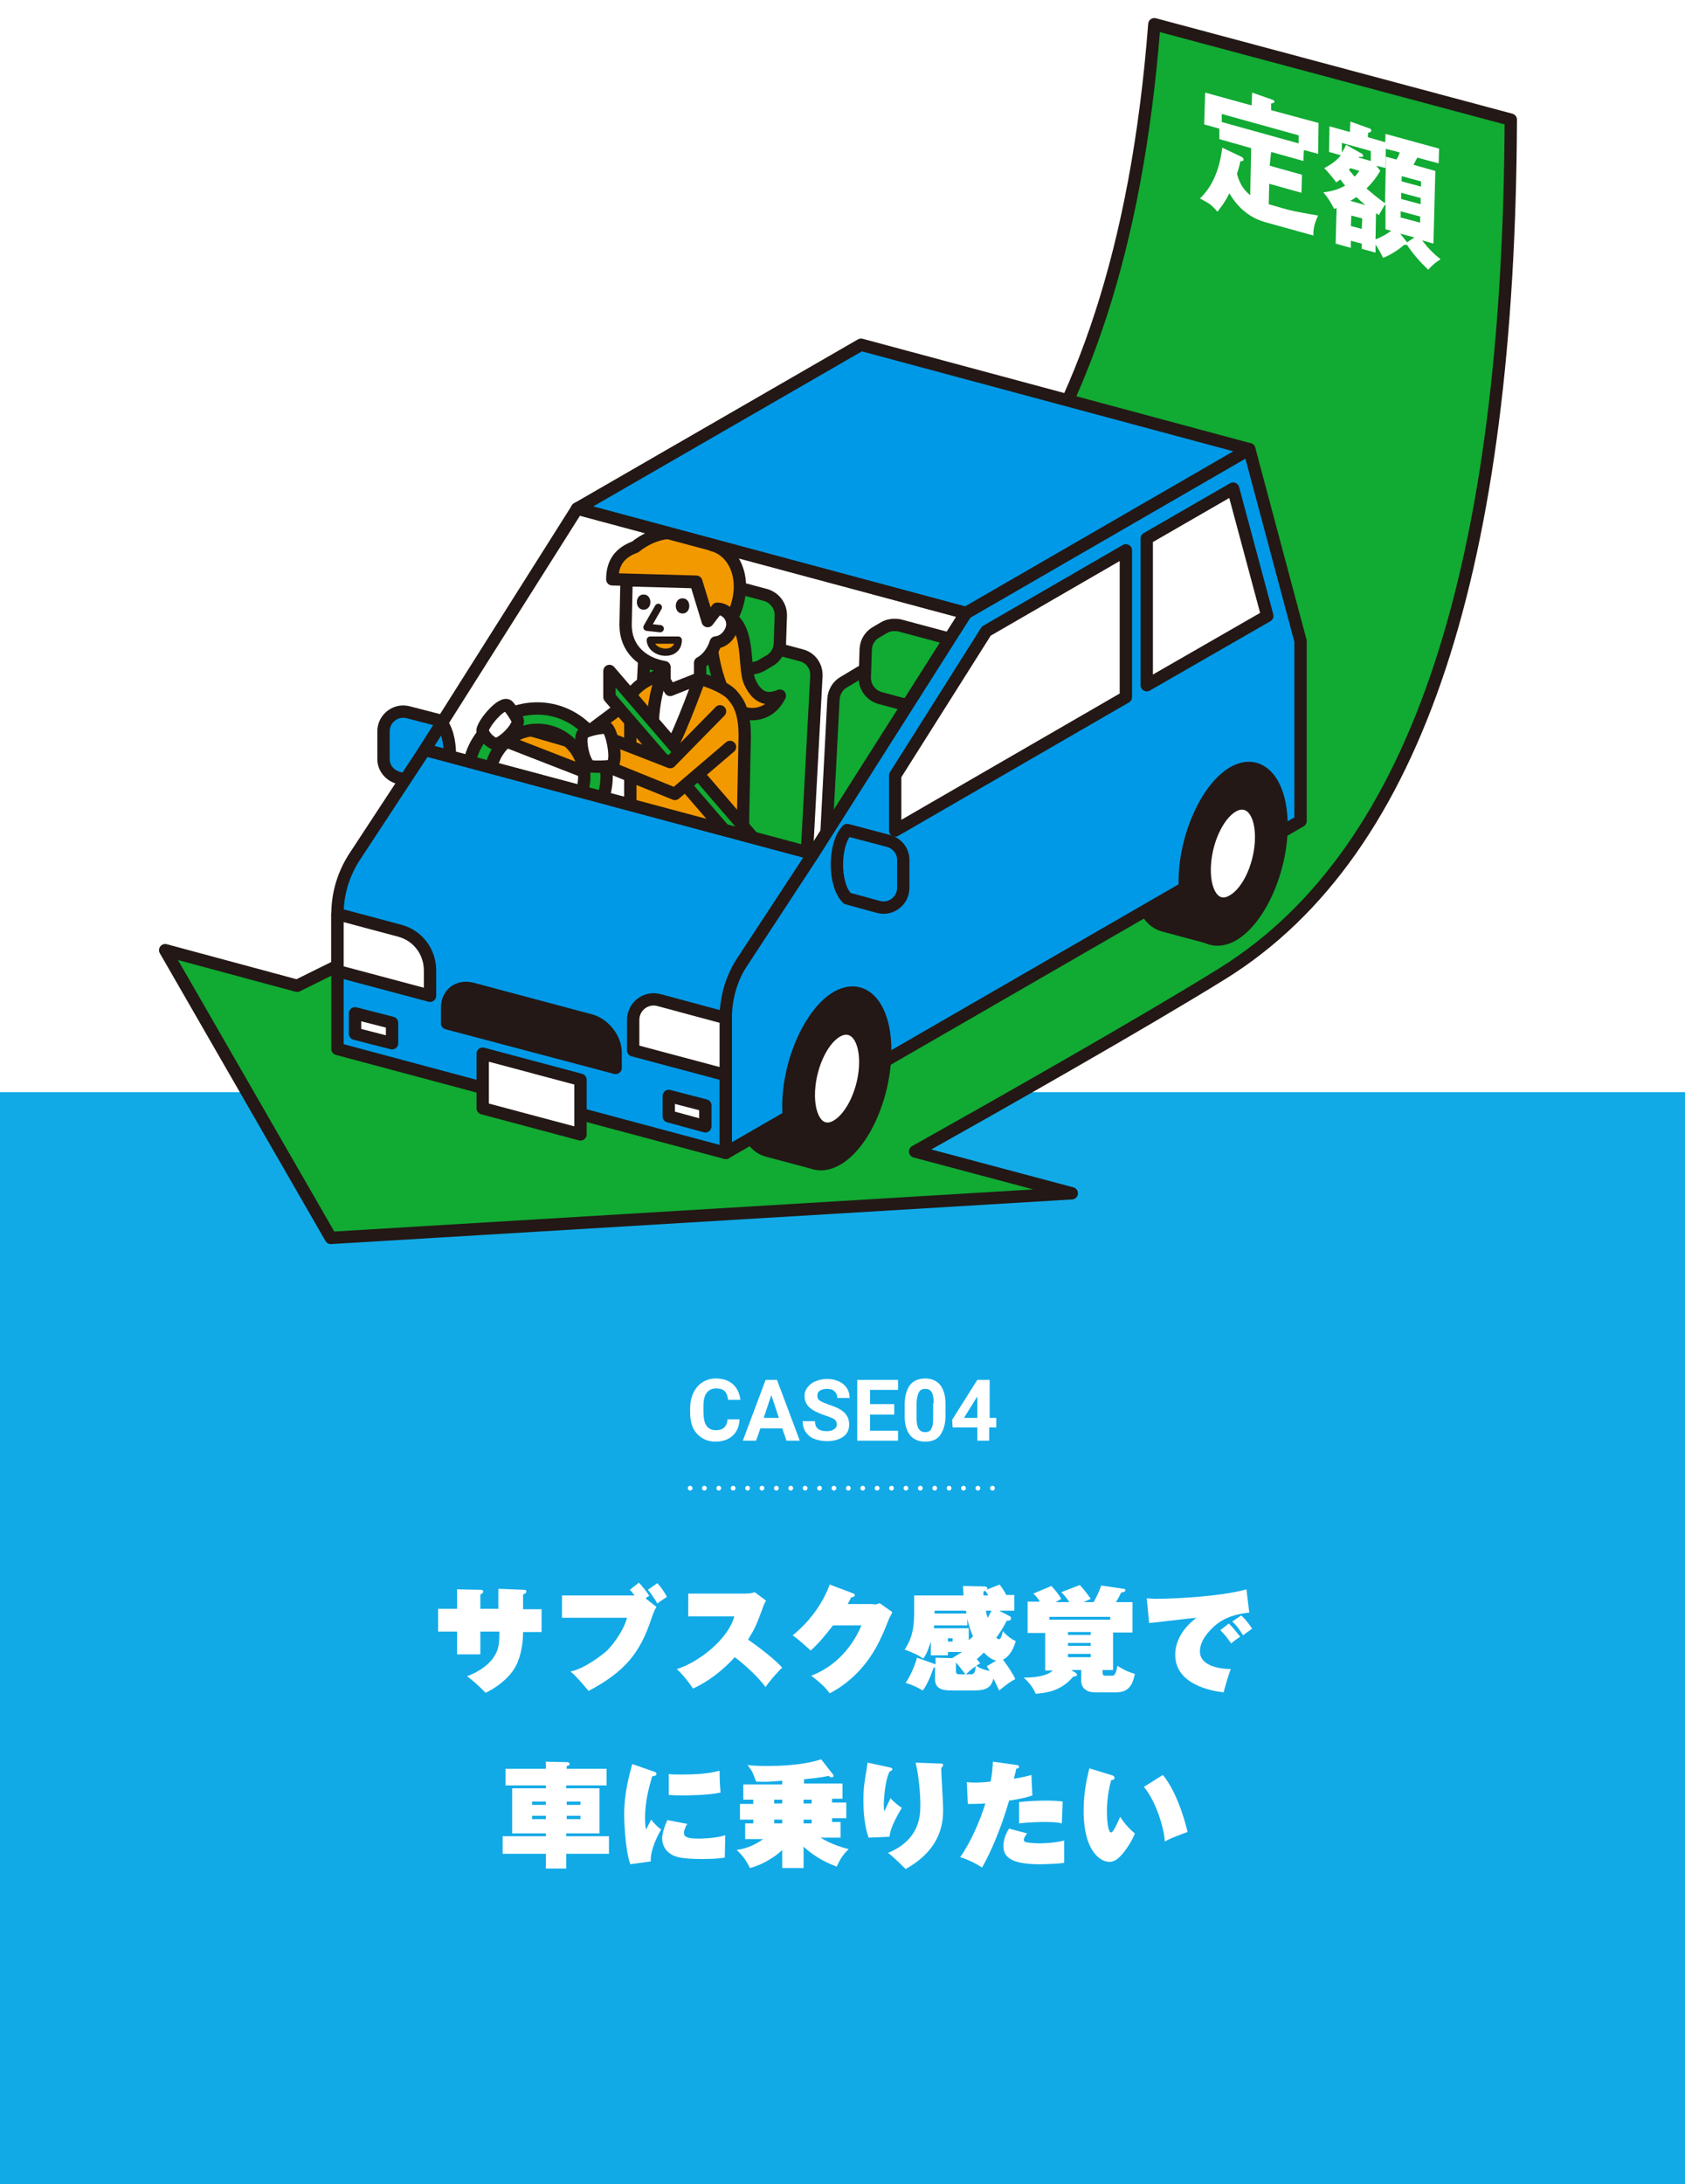 <?xml version="1.0" encoding="utf-8"?>
<!-- Generator: Adobe Illustrator 27.4.1, SVG Export Plug-In . SVG Version: 6.00 Build 0)  -->
<svg version="1.1" id="レイヤー_1" xmlns="http://www.w3.org/2000/svg" xmlns:xlink="http://www.w3.org/1999/xlink" x="0px"
	 y="0px" viewBox="0 0 355 460" style="enable-background:new 0 0 355 460;" xml:space="preserve">
<style type="text/css">
	.st0{fill:#FFFFFF;}
	.st1{fill:#11AAE7;}
	.st2{fill:#11AA33;stroke:#231815;stroke-width:2.6;stroke-linecap:round;stroke-linejoin:round;stroke-miterlimit:10;}
	.st3{fill:#0099E7;stroke:#231815;stroke-width:2.6;stroke-linecap:round;stroke-linejoin:round;stroke-miterlimit:10;}
	.st4{fill:#231815;stroke:#231815;stroke-width:2.6;stroke-linecap:round;stroke-linejoin:round;stroke-miterlimit:10;}
	.st5{fill:#0099E7;stroke:#231815;stroke-width:2.6;stroke-linejoin:round;stroke-miterlimit:10;}
	.st6{fill:#FFFFFF;stroke:#231815;stroke-width:2.6;stroke-linecap:round;stroke-linejoin:round;stroke-miterlimit:10;}
	.st7{fill:#FFFFFF;stroke:#231815;stroke-width:2.6;stroke-linejoin:round;stroke-miterlimit:10;}
	.st8{clip-path:url(#SVGID_00000065033160368210733890000015724738646332871843_);}
	.st9{fill:#F39900;stroke:#231815;stroke-width:2.6;stroke-linecap:round;stroke-linejoin:round;stroke-miterlimit:10;}
	.st10{fill:#F39900;stroke:#231815;stroke-width:1.526;stroke-linecap:round;stroke-linejoin:round;stroke-miterlimit:10;}
	.st11{fill:none;stroke:#231815;stroke-width:1.526;stroke-linecap:round;stroke-linejoin:round;stroke-miterlimit:10;}
	.st12{fill:#231815;}
	.st13{fill:none;stroke:#231815;stroke-width:2.6;stroke-linejoin:round;stroke-miterlimit:10;}
	.st14{fill:none;stroke:#FFFFFF;stroke-linecap:round;stroke-miterlimit:10;}
	.st15{fill:none;stroke:#FFFFFF;stroke-linecap:round;stroke-miterlimit:10;stroke-dasharray:0,3.033;}
</style>
<g>
	<rect class="st0" width="355" height="460"/>
</g>
<g>
	<rect y="230" class="st1" width="355" height="230"/>
</g>
<g>
	<g>
		<path class="st2" d="M318.3,25.2L243.2,5.1c-7.4,95.9-47.1,128.3-94.2,157.5c-17.5,10.8-63.3,33.6-86.4,45l-27.8-7.5l34.9,60.6
			l156.1-9.4l-33-8.8c17.3-9.7,48.2-27.2,64.8-37.5C299.2,179.1,317.9,118.2,318.3,25.2z"/>
		<g>
			<polygon class="st0" points="121.6,107.1 89.5,157.9 171.3,179.8 203.5,129.1 			"/>
		</g>
		<path class="st3" d="M83.9,163.8l8.7,2.3c2.8-2.8,3-11.4,0-14.4L86,150c-2.6-0.7-5.2,1.3-5.2,4v5.9
			C80.8,161.7,82.1,163.3,83.9,163.8z"/>
		<path class="st4" d="M170.8,206.5c-1.4-0.4-3-0.1-4.6,0.8c-5.6,3.3-10.2,13.6-10.2,23c0,6.7,2.3,11.1,5.6,12l10.1,2.7
			c-3.3-0.9-5.6-5.4-5.6-12c0-9.5,4.6-19.8,10.2-23c1.7-1,3.2-1.2,4.6-0.8L170.8,206.5z"/>
		<path class="st4" d="M254.3,159.1c-1.4-0.4-3-0.1-4.6,0.8c-5.6,3.3-10.2,13.6-10.2,23c0,6.7,2.3,11.1,5.6,12l10.1,2.7
			c-3.3-0.9-5.6-5.4-5.6-12c0-9.5,4.6-19.8,10.2-23c1.7-1,3.2-1.2,4.6-0.8L254.3,159.1z"/>
		<polygon class="st5" points="152.9,207.9 152.9,242.8 274,172.9 274,135 263.2,94.6 203.5,129.1 171.3,179.8 		"/>
		<path class="st5" d="M152.9,242.8l-81.8-21.9v-28.4c0-4.2,1.2-8.3,3.5-11.9l14.9-22.7l81.8,21.9l-14.9,22.7
			c-2.3,3.5-3.5,7.7-3.5,11.9V242.8z"/>
		<polygon class="st5" points="121.6,107.1 181.4,72.6 263.2,94.6 203.5,129.1 		"/>
		<path class="st4" d="M186.5,221.2c0-6.7-2.3-11.1-5.6-12c-1.4-0.4-3-0.1-4.6,0.8c-5.6,3.3-10.2,13.6-10.2,23
			c0,6.7,2.3,11.1,5.6,12c1.4,0.4,3,0.1,4.6-0.8C182,241,186.5,230.7,186.5,221.2z"/>
		<path class="st6" d="M182.3,223.7c0-3.9-1.3-6.5-3.3-7c-0.8-0.2-1.7-0.1-2.7,0.5c-3.3,1.9-5.9,7.9-5.9,13.4c0,3.9,1.3,6.5,3.2,7
			c0.8,0.2,1.7,0.1,2.7-0.5C179.6,235.2,182.3,229.2,182.3,223.7z"/>
		<path class="st4" d="M270,173.9c0-6.7-2.3-11.1-5.6-12c-1.4-0.4-3-0.1-4.6,0.8c-5.6,3.3-10.2,13.6-10.2,23c0,6.7,2.3,11.1,5.6,12
			c1.4,0.4,3,0.1,4.6-0.8C265.4,193.6,270,183.3,270,173.9z"/>
		<path class="st6" d="M265.7,176.3c0-3.9-1.3-6.5-3.3-7c-0.8-0.2-1.7-0.1-2.7,0.5c-3.3,1.9-5.9,7.9-5.9,13.4c0,3.9,1.3,6.5,3.2,7
			c0.8,0.2,1.7,0.1,2.7-0.5C263.1,187.8,265.7,181.8,265.7,176.3z"/>
		<path class="st4" d="M94.2,215.5v-3.3c0-2.9,2.3-4.7,5.2-4l25.1,6.7c2.8,0.8,5.2,3.8,5.2,6.7v3.3L94.2,215.5z"/>
		<polygon class="st6" points="122.3,238.9 101.7,233.4 101.7,221.9 122.3,227.4 		"/>
		<polygon class="st6" points="82.6,219.7 74.8,217.7 74.8,213.4 82.6,215.4 		"/>
		<polygon class="st6" points="148.6,237.2 140.9,235.1 140.9,230.8 148.6,232.8 		"/>
		<path class="st3" d="M187.2,177.1l-8.7-2.3c-2.8,2.8-3,11.4,0,14.4l6.6,1.8c2.6,0.7,5.2-1.3,5.2-4v-5.9
			C190.3,179.2,189,177.6,187.2,177.1z"/>
		<g>
			<polygon class="st7" points="241.6,144.3 267,129.7 259.8,102.9 241.6,113.4 			"/>
			<polygon class="st7" points="237.2,115.9 207.8,132.9 188.6,163.3 188.6,174.9 237.2,146.8 			"/>
		</g>
		<g>
			<path class="st6" d="M84.2,196l-13.1-3.5v12l19.5,5.2v-5.3C90.6,200.4,88,197,84.2,196z"/>
			<path class="st6" d="M133.4,214.8v6.4l19.5,5.2v-12l-14.1-3.8C136.1,209.9,133.4,211.9,133.4,214.8z"/>
		</g>
		<g>
			<g>
				<defs>
					<polygon id="SVGID_1_" points="121.6,107.1 89.5,157.9 171.3,179.8 203.5,129.1 					"/>
				</defs>
				<clipPath id="SVGID_00000142881909486542242550000009729906908367356316_">
					<use xlink:href="#SVGID_1_"  style="overflow:visible;"/>
				</clipPath>
				<g style="clip-path:url(#SVGID_00000142881909486542242550000009729906908367356316_);">
					<g>
						<path class="st2" d="M141.4,132l-3.5,2.1c-1.2,0.7-2,2-2.1,3.5l-2.3,44l29.1,7.8l7.1-4.2l2.3-42.8c0.1-2.1-1.2-3.9-3.2-4.4
							l-23.9-6.4C143.6,131.3,142.4,131.4,141.4,132z"/>
						<path class="st2" d="M146.4,122.7l-1.7,1c-1.2,0.7-2,2-2.1,3.4l-0.2,5.9c-0.1,2.1,1.2,3.9,3.2,4.5l11.6,3.1
							c1.1,0.3,2.3,0.1,3.3-0.5l1.7-1c1.2-0.7,2-2,2.1-3.4l0.2-5.9c0.1-2.1-1.2-3.9-3.2-4.5l-11.6-3.1
							C148.6,121.9,147.4,122.1,146.4,122.7z"/>
					</g>
					<path class="st9" d="M150.6,128.9c8.2,0.7,5.7,11.2,7.4,14.8s3.9,3.8,6.3,2.8c-2.6,5.4-9.2,4.8-11.3,0.5s-3.1-9-3.4-14"/>
					<g>
						<path class="st2" d="M181.2,141.6l-3.5,2.1c-1.2,0.7-2,2-2.1,3.5l-2.3,44l29.1,7.8l7.1-4.2l2.3-42.8c0.1-2.1-1.2-3.9-3.2-4.4
							l-23.9-6.4C183.4,140.8,182.2,141,181.2,141.6z"/>
						<path class="st2" d="M186.2,132.2l-1.7,1c-1.2,0.7-2,2-2.1,3.4l-0.2,5.9c-0.1,2.1,1.2,3.9,3.2,4.5l11.6,3.1
							c1.1,0.3,2.3,0.1,3.3-0.5l1.7-1c1.2-0.7,2-2,2.1-3.4l0.2-5.9c0.1-2.1-1.2-3.9-3.2-4.5l-11.6-3.1
							C188.4,131.5,187.2,131.6,186.2,132.2z"/>
					</g>
					<g>
						<polygon class="st2" points="205.1,151.5 198,155.7 195.5,197.5 202.6,193.3 						"/>
					</g>
					<polyline class="st9" points="132.8,147.5 120.9,156.4 106.8,152.3 104.8,155.4 123.3,162.6 134.4,156 					"/>
					<path class="st9" d="M146.5,142.7c3.4,0.8,6.6,2.3,7.8,3.7s2.6,3.3,2.6,8.6c0,1.4-0.4,18.1-0.4,21.3s-3,4.4-5.9,4.4
						s-17.8-2.5-17.8-7.3s0-23.4,0-26c0-2.5,4.2-4.7,6.8-5.4L146.5,142.7z"/>
					<path class="st6" d="M147.5,142.7c-2.8,7.4-5.6,14.9-9.3,20.6c-0.7-6.9-1.6-13.2,1.3-21.3L147.5,142.7z"/>
					<path class="st9" d="M150.1,114.8c-6.5-4.3-12.3-2.8-16.3,0.4c-3,1.1-4.8,3.1-4.8,6.8l17.7,0.5l2.5,8.2l4.6,0.2
						C158,123.5,155.4,116.2,150.1,114.8z"/>
					<path class="st2" d="M113.2,149.2c-8.1,0-14.6,6.4-14.6,14.3c0,7.9,6.5,14.3,14.6,14.3s14.6-6.4,14.6-14.3
						C127.8,155.7,121.2,149.2,113.2,149.2z M113.2,173.3c-5.5,0-9.9-4.4-9.9-9.8c0-5.4,4.5-9.8,9.9-9.8c5.5,0,9.9,4.4,9.9,9.8
						C123.1,169,118.7,173.3,113.2,173.3z"/>
					<path class="st7" d="M107.1,148.7c1,1.2,1.3,1.8,1.9,2.8c0.8,1.4-3.7,5.8-4.9,5.1c-1.2-0.6-1.9-1.4-2.4-2.5
						S105.9,147.3,107.1,148.7z"/>
					<polygon class="st2" points="167,191.5 128.4,146.8 128.4,141.3 167,186.1 					"/>
					<polyline class="st9" points="151.7,149.8 141.2,160.5 128.6,155.6 127.4,161.2 142.2,167.2 153.8,157.3 					"/>
					<path class="st7" d="M128.6,161.3c-1.3,0.2-3.1,0.2-4,0.1c-1.6-0.1-2.8-6.2-1.7-7c1-0.7,3.2-1.1,4.8-1.2
						C128.8,153.2,130.5,161,128.6,161.3z"/>
					<path class="st6" d="M151.1,128.2l-2,2.6l-2.5-8.2l0,0l-14.6-0.4l-0.2,9.4c0,5,3.5,8.1,8.2,8.9v2.8l1.2,2l6.3-2.5
						c0-0.9,0-2.1,0-3.2c1.5-0.8,2.7-2.4,3.3-4.3c2.2-0.2,3.5-2.4,3.5-3.8C154.3,129.7,152.9,128.2,151.1,128.2z"/>
					<path class="st10" d="M137,134.8c0.2,3.1,5.9,3.7,5.9,0H137z"/>
					<polyline class="st11" points="138.7,127.9 136.3,132.1 139.1,132.4 					"/>
					<path class="st12" d="M143.8,126c1.9,0,1.9,3.2,0,3.2S141.9,126,143.8,126z"/>
					<path class="st12" d="M135.6,125.2c1.9,0,1.9,3.2,0,3.2S133.7,125.2,135.6,125.2z"/>
				</g>
			</g>
		</g>
		<g>
			<polygon class="st13" points="121.6,107.1 89.5,157.9 171.3,179.8 203.5,129.1 			"/>
		</g>
	</g>
</g>
<g>
	<g>
		<line class="st14" x1="145.4" y1="313.4" x2="145.4" y2="313.4"/>
		<line class="st15" x1="148.4" y1="313.4" x2="207.6" y2="313.4"/>
		<line class="st14" x1="209.1" y1="313.4" x2="209.1" y2="313.4"/>
	</g>
</g>
<g>
	<path class="st0" d="M155.8,299.1c-0.1,1.4-0.6,2.5-1.5,3.3s-2.1,1.2-3.6,1.2c-1.6,0-2.9-0.6-3.9-1.7s-1.4-2.6-1.4-4.5v-0.8
		c0-1.2,0.2-2.3,0.7-3.3s1.1-1.7,1.9-2.2s1.7-0.8,2.8-0.8c1.5,0,2.7,0.4,3.6,1.2s1.4,1.9,1.6,3.3h-2.6c-0.1-0.8-0.3-1.4-0.7-1.8
		s-1-0.6-1.8-0.6c-0.9,0-1.5,0.3-2,0.9s-0.7,1.6-0.7,2.9v1c0,1.4,0.2,2.4,0.6,3s1.1,1,2,1c0.8,0,1.4-0.2,1.8-0.6s0.6-0.9,0.7-1.7
		H155.8z"/>
	<path class="st0" d="M164.8,300.8h-4.6l-0.9,2.6h-2.8l4.8-12.8h2.4l4.8,12.8h-2.8L164.8,300.8z M160.9,298.6h3.2l-1.6-4.8
		L160.9,298.6z"/>
	<path class="st0" d="M176.3,300c0-0.5-0.2-0.9-0.5-1.1s-1-0.5-1.9-0.8s-1.6-0.6-2.2-0.9c-1.5-0.8-2.2-1.8-2.2-3.2
		c0-0.7,0.2-1.3,0.6-1.8c0.4-0.5,0.9-1,1.7-1.3c0.7-0.3,1.5-0.5,2.5-0.5c0.9,0,1.7,0.2,2.4,0.5s1.3,0.8,1.7,1.4
		c0.4,0.6,0.6,1.3,0.6,2.1h-2.6c0-0.6-0.2-1-0.6-1.4s-0.9-0.5-1.6-0.5c-0.6,0-1.1,0.1-1.5,0.4s-0.5,0.6-0.5,1.1c0,0.4,0.2,0.8,0.6,1
		c0.4,0.3,1,0.5,1.8,0.8c1.5,0.5,2.6,1,3.3,1.7s1,1.5,1,2.5c0,1.1-0.4,2-1.3,2.6s-2,0.9-3.4,0.9c-1,0-1.9-0.2-2.7-0.5
		s-1.4-0.9-1.8-1.5c-0.4-0.6-0.6-1.4-0.6-2.2h2.6c0,1.4,0.8,2.1,2.5,2.1c0.6,0,1.1-0.1,1.5-0.4S176.3,300.5,176.3,300z"/>
	<path class="st0" d="M188.4,297.9h-5.1v3.4h5.9v2.1h-8.6v-12.8h8.6v2.1h-5.9v3h5.1V297.9z"/>
	<path class="st0" d="M199.2,298.1c0,1.8-0.4,3.1-1.1,4.1s-1.8,1.4-3.2,1.4c-1.4,0-2.5-0.5-3.2-1.4s-1.1-2.2-1.1-4v-2.4
		c0-1.8,0.4-3.1,1.1-4.1c0.7-0.9,1.8-1.4,3.2-1.4s2.5,0.5,3.2,1.4s1.1,2.2,1.1,4V298.1z M196.7,295.5c0-1.1-0.1-1.8-0.4-2.3
		c-0.3-0.5-0.7-0.7-1.4-0.7c-0.6,0-1,0.2-1.3,0.7c-0.3,0.5-0.4,1.2-0.5,2.2v3.1c0,1,0.1,1.8,0.4,2.3c0.3,0.5,0.7,0.8,1.4,0.8
		c0.6,0,1.1-0.2,1.3-0.7c0.3-0.5,0.4-1.2,0.4-2.2V295.5z"/>
	<path class="st0" d="M208.4,298.6h1.5v2h-1.5v2.8h-2.5v-2.8h-5.2l-0.1-1.6l5.3-8.4h2.6V298.6z M203.1,298.6h2.8v-4.5l-0.2,0.3
		L203.1,298.6z"/>
</g>
<g>
	<path class="st0" d="M105.2,334.6l5.1,0.2c0.3,0,0.6,0,0.6,0.4c0,0.2-0.2,0.4-0.7,0.6v3.1h3.9v4.8h-3.9c0,2.8-0.6,5.8-1.9,7.8
		c-0.6,1-2.5,3.3-6,5c-1.2-1.3-2.7-2.6-3.9-3.5c3.8-1.4,5.4-3.6,5.6-4c1.2-1.7,1.2-3.2,1.2-5.4h-4v4.8h-4.9v-4.8h-4v-4.8h4v-4.1
		l4.7,0.1c0.5,0,0.8,0,0.8,0.4c0,0.3-0.3,0.4-0.6,0.6v3h3.8V334.6z"/>
	<path class="st0" d="M134.6,333.3c0.7,0.7,1.8,2.1,2.2,2.8c-0.3,0.1-0.4,0.2-0.8,0.5l2.3,1.8c-0.4,0.6-0.8,1.7-1.1,2.6
		c-2.3,6.9-5.4,11-13.2,15.1c-1.2-1.4-2.4-2.9-3.8-4.1c2.8-0.5,6.6-3.4,7.7-4.4c1.5-1.5,3.6-4.5,4.2-6.9h-13.7v-4.7h14.3
		c0.5,0,0.6,0,1,0c-0.7-0.9-0.8-1-1-1.2L134.6,333.3z M138.5,333.4c0.8,0.9,1.7,2.2,2,2.9c-1.4,0.9-1.5,1-2,1.4
		c-1-1.7-1.6-2.4-2-2.9L138.5,333.4z"/>
	<path class="st0" d="M145,340.3v-4.7h12.1c1.2,0,1.6-0.2,1.9-0.3l2.4,1.8c-0.3,0.4-0.6,1.1-0.8,1.8c-1.3,3.5-1.6,4.1-3,6.4
		c2.5,1.7,5.8,4.3,7.2,5.9c-0.9,0.8-3,3.2-3.5,4.1c-1.6-2.2-4.7-5-6.5-6.3c-1,1.1-4.2,4.5-8.8,6.6c-0.5-0.8-1.8-2.6-3.4-4.1
		c4.5-1.4,10.8-6.2,12.1-11.1H145z"/>
	<path class="st0" d="M184,337.9c0.8,0,1.1-0.2,1.3-0.3l2.7,1.9c-0.2,0.4-0.2,0.5-0.7,1.4c-0.2,0.5-1.3,3.3-1.6,3.8
		c-0.9,2-3.9,8.3-10.9,11.9c-1.2-1.7-3.1-3.1-3.9-3.7c6.5-2.5,9.4-7.8,10.6-10.6h-6c-1.4,1.8-3,3.8-4.7,5.3
		c-1.2-1.1-2.5-2.3-3.8-3.2c3.2-2.6,6.2-6.3,7.8-10.7l4.8,1.8c0.2,0.1,0.5,0.2,0.5,0.4c0,0.4-0.6,0.5-0.8,0.5
		c-0.1,0.3-0.2,0.5-0.7,1.4H184z"/>
	<path class="st0" d="M202.7,347.9h-3v0.7h-3.6v-2.9c-0.2,0.6-0.7,2.5-1.6,3.6c-1.1-0.8-1.8-1.1-3.9-1.9c2-3,2-5.9,2-8.4v-3H203
		c0-0.6-0.1-1.1-0.1-2l4.5,0.1c0.3,0,0.6,0.1,0.6,0.4c0,0.1,0,0.2-0.2,0.3l2.8-1.1c0.6,0.8,1.2,1.7,1.4,2.2h1.7v3.3h-3.2l2.3,1.2
		c0.2,0.1,0.2,0.3,0.2,0.5c0,0.2-0.2,0.4-0.6,0.4c-0.1,0-0.3,0-0.3,0c-0.3,0.6-0.7,1.5-2.2,3.6c0.1,0.1,0.3,0.3,0.6,0.3
		c0.4,0,0.6-0.9,0.8-1.7c0.7,0.9,1.9,1.8,2.7,2.1c-0.4,1.5-1.3,3.3-2.7,3.9c0.3,0.4,2,2.7,2.6,4.1c-1.1,0.6-1.5,0.9-3.4,2.4
		c-0.8-1.7-0.9-1.9-1.2-2.5c-0.4,1.4-0.9,2.5-4,2.5h-4.9c-2.3,0-3.4-0.6-3.4-2.4v-2.5c-0.1,0-0.1,0.1-0.3,0.1
		c-0.1,0.2-1,3.2-2.3,4.8c-1.2-0.7-2-1.1-3.6-1.6c0.9-1.3,1.9-3.4,2.4-5.3l3.9,1.4v-1.4l3.5,0.1L202.7,347.9z M204.1,345.4
		c0.4-0.3,0.6-0.5,0.9-0.8c-0.2-0.4-0.8-1.8-1.2-3.7v1.4h-7c0,0.3,0,0.4-0.1,0.6h7.4V345.4z M203.6,339.8c0-0.2,0-0.2-0.1-0.6h-6.6
		c0,0.3,0,0.3,0,0.6H203.6z M199.7,345v0.7h1V345H199.7z M203.4,352.6c-0.9-1.2-1.8-2.3-2-2.5v1.7c0,0.6,0.1,0.8,0.8,0.8H203.4z
		 M204.4,352.6c0.6,0,1,0,1.2-1.7c-1,0.6-1.4,1.1-2.1,1.7H204.4z M209.9,349.7c-1-0.1-2.2-1.2-2.6-1.7c-0.3,0.3-0.8,0.8-1.5,1.4
		c0.3,0.4,0.5,0.6,0.7,0.9c-0.3,0.2-0.4,0.2-0.8,0.5c0.8,0.6,1.8,0.9,2.8,1.1c-0.1-0.2-0.2-0.3-0.6-1L209.9,349.7z M208.2,336
		c-0.2-0.4-0.5-0.8-0.6-1c-0.1,0.1-0.2,0.1-0.4,0.1c0,0.4,0,0.6,0,0.9H208.2z M207.7,339.2c0.1,0.5,0.2,1,0.4,1.5
		c0.2-0.4,0.4-0.7,0.8-1.5H207.7z"/>
	<path class="st0" d="M216.5,343.7v-6.4h2.6c-0.7-1.1-1-1.3-1.4-1.7l3.8-1.6c0.6,0.6,1.5,1.7,2.1,2.7c-0.3,0.2-1,0.6-1.2,0.7h2.9
		c-0.6-0.9-1.1-1.5-1.7-2.1l3.9-1.5c1,1.1,1.3,1.5,2.3,2.9c-0.8,0.4-1.1,0.5-1.5,0.7h2.1c1-1.8,1.3-2.6,1.6-3.5l4.8,0.7
		c0.1,0,0.3,0.1,0.3,0.3c0,0.4-0.6,0.4-0.9,0.5c-0.5,1.1-1,1.8-1.1,2h3.5v6.4h-4.1v7.9h-2.2v0.6c0,0.6,0.4,0.6,0.7,0.6h1.2
		c0.4,0,0.9,0,1.2-2.1c0.5,0.3,1.8,1.2,3.7,1.7c-0.5,2.5-1.4,3.9-4,3.9h-4c-1.4,0-1.9-0.2-2.3-0.5c-0.7-0.4-1-1.2-1-1.8v-2.4h-2.1
		l0.6,0.4c0.2,0.1,0.6,0.3,0.6,0.6c0,0.3-0.3,0.3-0.8,0.4c-2.7,3.2-5.9,3.4-7.9,3.6c-0.4-1-1.1-2.1-2.5-3.4c3.5,0,5.3-0.7,6.1-1.5
		h-1.6v-7.9H216.5z M221.1,341.1h12.8v-0.6h-12.8V341.1z M229.8,344.3v-0.6H225v0.6H229.8z M225,346v0.6h4.8V346H225z M225,348.3
		v0.7h4.8v-0.7H225z"/>
	<path class="st0" d="M263.2,339.6c-2.8,0.3-5.2,1-7.3,2.8c-1.1,1-3.1,3-3.1,5.4c0,3.1,4.4,3.7,6.5,3.7c-0.4,1-1.3,4-1.5,4.9
		c-2.7-0.3-10.2-1.7-10.2-7.9c0-4.5,3.8-7.3,4.5-7.8c-1.6,0.1-8.5,1-10,1.1l-0.5-5.2c0.5,0,1.1,0.1,2,0.1c4.6,0,14.2-0.6,19-2
		L263.2,339.6z M258.9,341.9c1,1,1.6,1.8,2.4,2.8c-0.5,0.3-1.4,0.9-1.9,1.4c-1-1.4-1.5-2-2.3-2.8L258.9,341.9z M261.5,340.2
		c1.1,1,2,2.3,2.3,2.8c-0.7,0.5-1.3,0.9-1.9,1.4c-1.1-1.8-1.9-2.6-2.3-2.9L261.5,340.2z"/>
	<path class="st0" d="M127.8,372.5v3.5h-8.5v0.6h7v9.5h-7v0.6h9v3.7h-9v3.1H115v-3.1h-9.1v-3.7h9.1v-0.6h-7.1v-9.5h7.1v-0.6h-8.5
		v-3.5h8.5v-1.5l4.4,0.1c0.2,0,0.6,0,0.6,0.4c0,0.2-0.1,0.3-0.6,0.4v0.6H127.8z M115,380.1v-0.7h-2.9v0.7H115z M112.1,382.4v0.7h2.9
		v-0.7H112.1z M122.3,380.1v-0.7h-2.9v0.7H122.3z M119.4,382.4v0.7h2.9v-0.7H119.4z"/>
	<path class="st0" d="M137.8,373.1c0.3,0.1,0.5,0.2,0.5,0.5c0,0.3-0.3,0.4-0.9,0.5c-0.7,2.4-1.5,5.3-1.5,8.8c0,1.1,0.1,1.8,0.2,2.4
		c0.2-0.3,0.9-1.8,1.1-2.1c0.6,0.8,1.3,1.5,2.1,2.1c-0.8,1.3-2.3,4.3-2.2,6.7l-4.3,0.6c-1.1-2.9-1.3-9.4-1.3-10.4
		c0-4.5,1-8.1,1.7-10.7L137.8,373.1z M144.8,384.1c-0.6,0.9-0.7,1.7-0.7,1.9c0,0.8,0.6,1.2,3.1,1.2c0.1,0,3.4,0,5.6-0.7
		c0,0.6-0.1,3.9-0.1,4.7c-0.7,0.1-1.8,0.3-4.6,0.3c-4.2,0-5.3-0.4-5.9-0.6c-2.6-1-2.7-3.3-2.7-3.7c0-1,0.5-2.6,1.1-3.9L144.8,384.1z
		 M140.9,373.6c0.7,0.1,1.5,0.1,2.7,0.1c2.7,0,5.4-0.1,8-0.8c0,0.7,0,2.3,0.2,4.6c-2.7,0.6-7.2,0.6-8.1,0.6c-0.7,0-1.6,0-2.8-0.1
		L140.9,373.6z"/>
	<path class="st0" d="M169.3,393.4h-4.5v-3.8c-2.4,2.3-5.5,3.5-6.8,3.8c-0.9-1.8-1.6-2.7-2.8-3.8c1.3-0.2,3.2-0.6,5.6-2.3H157V384
		h1.7v-0.8h-2.8v-3.3h2.8V379h-2.1v-3.2h8.2V375c-2.1,0.2-3.3,0.3-5.5,0.2c-0.7-1.9-0.8-2.2-1.8-3.5c0.8,0.1,1.6,0.2,3.9,0.2
		c2,0,7.3,0,11.6-1.4l2.5,3.2c0.1,0.1,0.1,0.2,0.1,0.3c0,0.2-0.2,0.3-0.4,0.3c-0.3,0-0.5-0.2-0.6-0.3c-2.1,0.4-3.2,0.5-5.2,0.7v0.9
		h8.1v3.2h-2.2v0.8h3v3.3h-3v0.8h1.8v3.3h-4.2c1.8,1.2,4.8,2.2,5.9,2.4c-1,1-1.8,2-2.5,3.7c-1.6-0.6-4.3-1.7-7-4.2V393.4z
		 M164.8,379h-1.7v0.8h1.7V379z M164.8,383.2h-1.7v0.8h1.7V383.2z M171,379h-1.7v0.8h1.7V379z M171,383.2h-1.7v0.8h1.7V383.2z"/>
	<path class="st0" d="M187.4,372.2c0.5,0.1,0.6,0.2,0.6,0.4c0,0.2-0.2,0.3-0.6,0.5c-1.1,2.3-1.2,6.7-1.2,7c0,0.2,0,0.8,0.1,1.4
		c0.2-0.4,1.1-2.4,1.3-2.8c0.8,0.9,2,1.8,2.4,2c-2.4,4-2.5,5.4-2.6,6.1L183,387c-0.3-0.9-1.1-3.2-1.1-7.9c0-2.4,0.2-3.7,0.7-6.6
		c0.1-0.7,0.1-0.9,0.2-1.3L187.4,372.2z M198.1,371.4c0.3,0,0.6,0,0.6,0.3c0,0.2-0.1,0.3-0.4,0.7c0,1.3,0.4,7.2,0.4,8.4
		c0,2.5,0,8.4-7.9,12.8c-0.4-0.4-2.3-2.3-3.7-3.4c6.8-2.8,6.8-8,6.8-10.2c0-2-0.3-6-1-8.8L198.1,371.4z"/>
	<path class="st0" d="M214.2,371.7c0.3,0,0.5,0.1,0.5,0.4c0,0.3-0.3,0.3-0.6,0.4c-0.1,0.6-0.2,0.9-0.5,2.1c2.4-0.4,3.3-0.7,3.7-0.8
		l0.2,4.3c-0.8,0.3-1.7,0.6-4.9,1.1c-1.6,5.6-3.9,11-5.7,14.1c-1.6-1.1-3.6-1.9-4.6-2.2c2.2-3.1,4.2-7.7,5.3-11.3
		c-1.6,0.1-2.8,0.1-3.7,0.1l-0.2-4.6c0.7,0.1,1.3,0.1,1.6,0.1c0.9,0,1.5,0,3.4-0.2c0.4-1.9,0.4-3.2,0.5-4.2L214.2,371.7z
		 M216.4,386.1c-0.6,0.7-0.7,1.2-0.7,1.3c0,0.4,0.3,0.6,0.7,0.6c0.3,0,1,0.2,2.5,0.2c0.2,0,3.1,0,5.3-0.6c0,0.6,0,1.1,0,2.3
		c0,1.1,0,1.6,0,2.4c-1.2,0.2-3.8,0.3-5.2,0.3c-5.9,0-7.6-1.5-7.6-3.8c0-0.1,0-2,1.2-3.7L216.4,386.1z M214.8,379.5
		c1.7-0.2,3.7-0.3,5.5-0.3c2.1,0,2.8,0.1,3.6,0.2c-0.1,1.4-0.1,3.2-0.2,4.6c-0.7-0.2-1.7-0.3-3.6-0.3c-0.2,0-2.9,0-5.4,0.3V379.5z"
		/>
	<path class="st0" d="M234.4,373.9c0.2,0.1,0.4,0.2,0.4,0.5c0,0.4-0.3,0.4-0.7,0.5c-0.9,3.2-0.9,6.3-0.9,6.6c0,1.5,0.2,4.4,0.9,4.4
		c0.5,0,1.5-2.4,1.9-3.3c0.9,1.5,2.4,3,3.1,3.5c-0.6,1.6-1.7,3.2-2.5,4.2c-0.8,0.9-1.6,1.8-2.9,1.8c-1.7,0-5.4-2-5.4-10.8
		c0-3.6,0.6-6.4,1.2-8.9L234.4,373.9z M245,373.8c3.3,4,5,11.1,5.2,12c-2.7,1-3.7,1.4-4.8,2c-0.1-2.6-1.8-8.4-4.4-11.5L245,373.8z"
		/>
</g>
<g>
	<path class="st0" d="M267.5,34.9l6.8,1.9l-0.1,3.8l-6.8-1.9l-0.1,4.3c0.6,0.2,1.4,0.4,2.4,0.7c2.4,0.7,2.9,0.8,8,1.7
		c-1,2.1-1,3.2-1,4.2l-10.1-2.8c-4.7-1.3-6.8-4.8-7.6-6.1c-1,2.1-2.1,3.3-2.5,3.9c-1.3-1.5-1.6-1.7-3.7-2.8c1-1,3.9-3.8,4.7-10.7
		l4,1.9c0.2,0.1,0.5,0.3,0.5,0.6c0,0.3-0.2,0.3-0.7,0.4c-0.1,0.7-0.3,1.4-0.7,2.6c0.4,1.4,1,3.1,2.8,4.5l0.2-9.9l-6.7-1.9l0-2.2
		l-3.2-0.9l0.2-6.7l9.8,2.7l0.1-2.7l4,1.4c0.4,0.1,0.7,0.3,0.7,0.5c0,0.2-0.1,0.3-0.7,0.4l0,1.4l10,2.7l-0.1,6.5l-3-0.8l-0.1,2.3
		l-6.8-1.9L267.5,34.9z M273.6,30.2l0-1.7l-16.2-4.5l0,1.7L273.6,30.2z"/>
	<path class="st0" d="M290.8,36c-0.9,1.5-1.7,2.5-2.9,3.7c2.2,1.9,3.2,2.6,3.9,3.1l0.2-9.8l2.2,0.6c0.4-0.6,0.5-0.9,0.7-1.5
		l-3.1-0.8l0.1-3.1l11.3,3.1l-0.1,3.1l-4.5-1.2c-0.3,0.6-0.6,1.1-0.8,1.5l4.6,1.3l-0.4,15.3l-2.4-0.7c1.3,1.7,2.4,2.8,3.9,4
		c-1,0.6-1.8,1.3-2.6,2.2c-0.6-0.6-2.9-2.7-4.7-5.6L298,50l-3-0.8l1.1,1.4c0.3,0.3,0.4,0.5,0.4,0.8c0,0.2-0.2,0.2-0.4,0.2l-0.2-0.1
		c-1,0.9-2.7,2.1-4.5,2.8c-0.6-1.2-1-1.9-1.6-2.8l0,1.7l-2.9-0.8l0-1.1l-2.3-0.6l0,1.5l-3.2-0.9l0.2-7.5c-0.1,0.1-0.3,0.1-0.5,0.2
		c-1-1.8-1.2-2.2-2.3-3.5c1.9-0.2,3.3-0.7,4.6-1.4c-0.5-0.6-0.8-1-1-1.3c-0.3,0.2-0.4,0.3-0.9,0.6c-0.6-0.9-2-2.5-2.5-3
		c0.9-0.5,2.3-1.2,3.5-2.7l-2.5-0.7l0.1-5.4l4.3,1.2l0.1-2.2l3.9,1.4c0.2,0,0.5,0.2,0.5,0.5c0,0.3-0.4,0.4-0.7,0.5l0,0.9l3.8,1.1
		l-0.1,5.4l-1.9-0.5L290.8,36z M288.8,33.9l0-2.1l-6.1-1.7l0,2c0.5-0.7,0.7-1.2,0.9-1.6l3.2,1.8c0.2,0.1,0.4,0.3,0.4,0.5
		c0,0.3-0.3,0.3-0.8,0.2c-0.1,0.1-0.1,0.1-0.1,0.2L288.8,33.9z M284.5,35.4c-0.1,0.1-0.2,0.3-0.3,0.4c0.3,0.3,0.6,0.7,1.2,1.4
		c0.4-0.4,0.6-0.7,1-1.2L284.5,35.4z M287.7,43.2c-0.9-0.7-1.4-1.2-1.9-1.7c-0.5,0.3-0.8,0.5-1.3,0.8L287.7,43.2z M286.9,48.2
		l0.1-2.2l-2.3-0.6l-0.1,2.2L286.9,48.2z M291.9,43c-0.3,0.3-1.2,2-1.4,2.3c-0.2-0.1-0.4-0.3-0.6-0.4l-0.1,5.5
		c1.2-0.4,2.5-1.2,3.3-1.8l-1.2-0.3L291.9,43z M299.4,39.3l0-1.1l-4.1-1.1l0,1.1L299.4,39.3z M295.2,40.6l0,1.3l4.1,1.1l0-1.3
		L295.2,40.6z M295.1,44.5l0,1.3l4.1,1.1l0-1.3L295.1,44.5z"/>
</g>
</svg>
